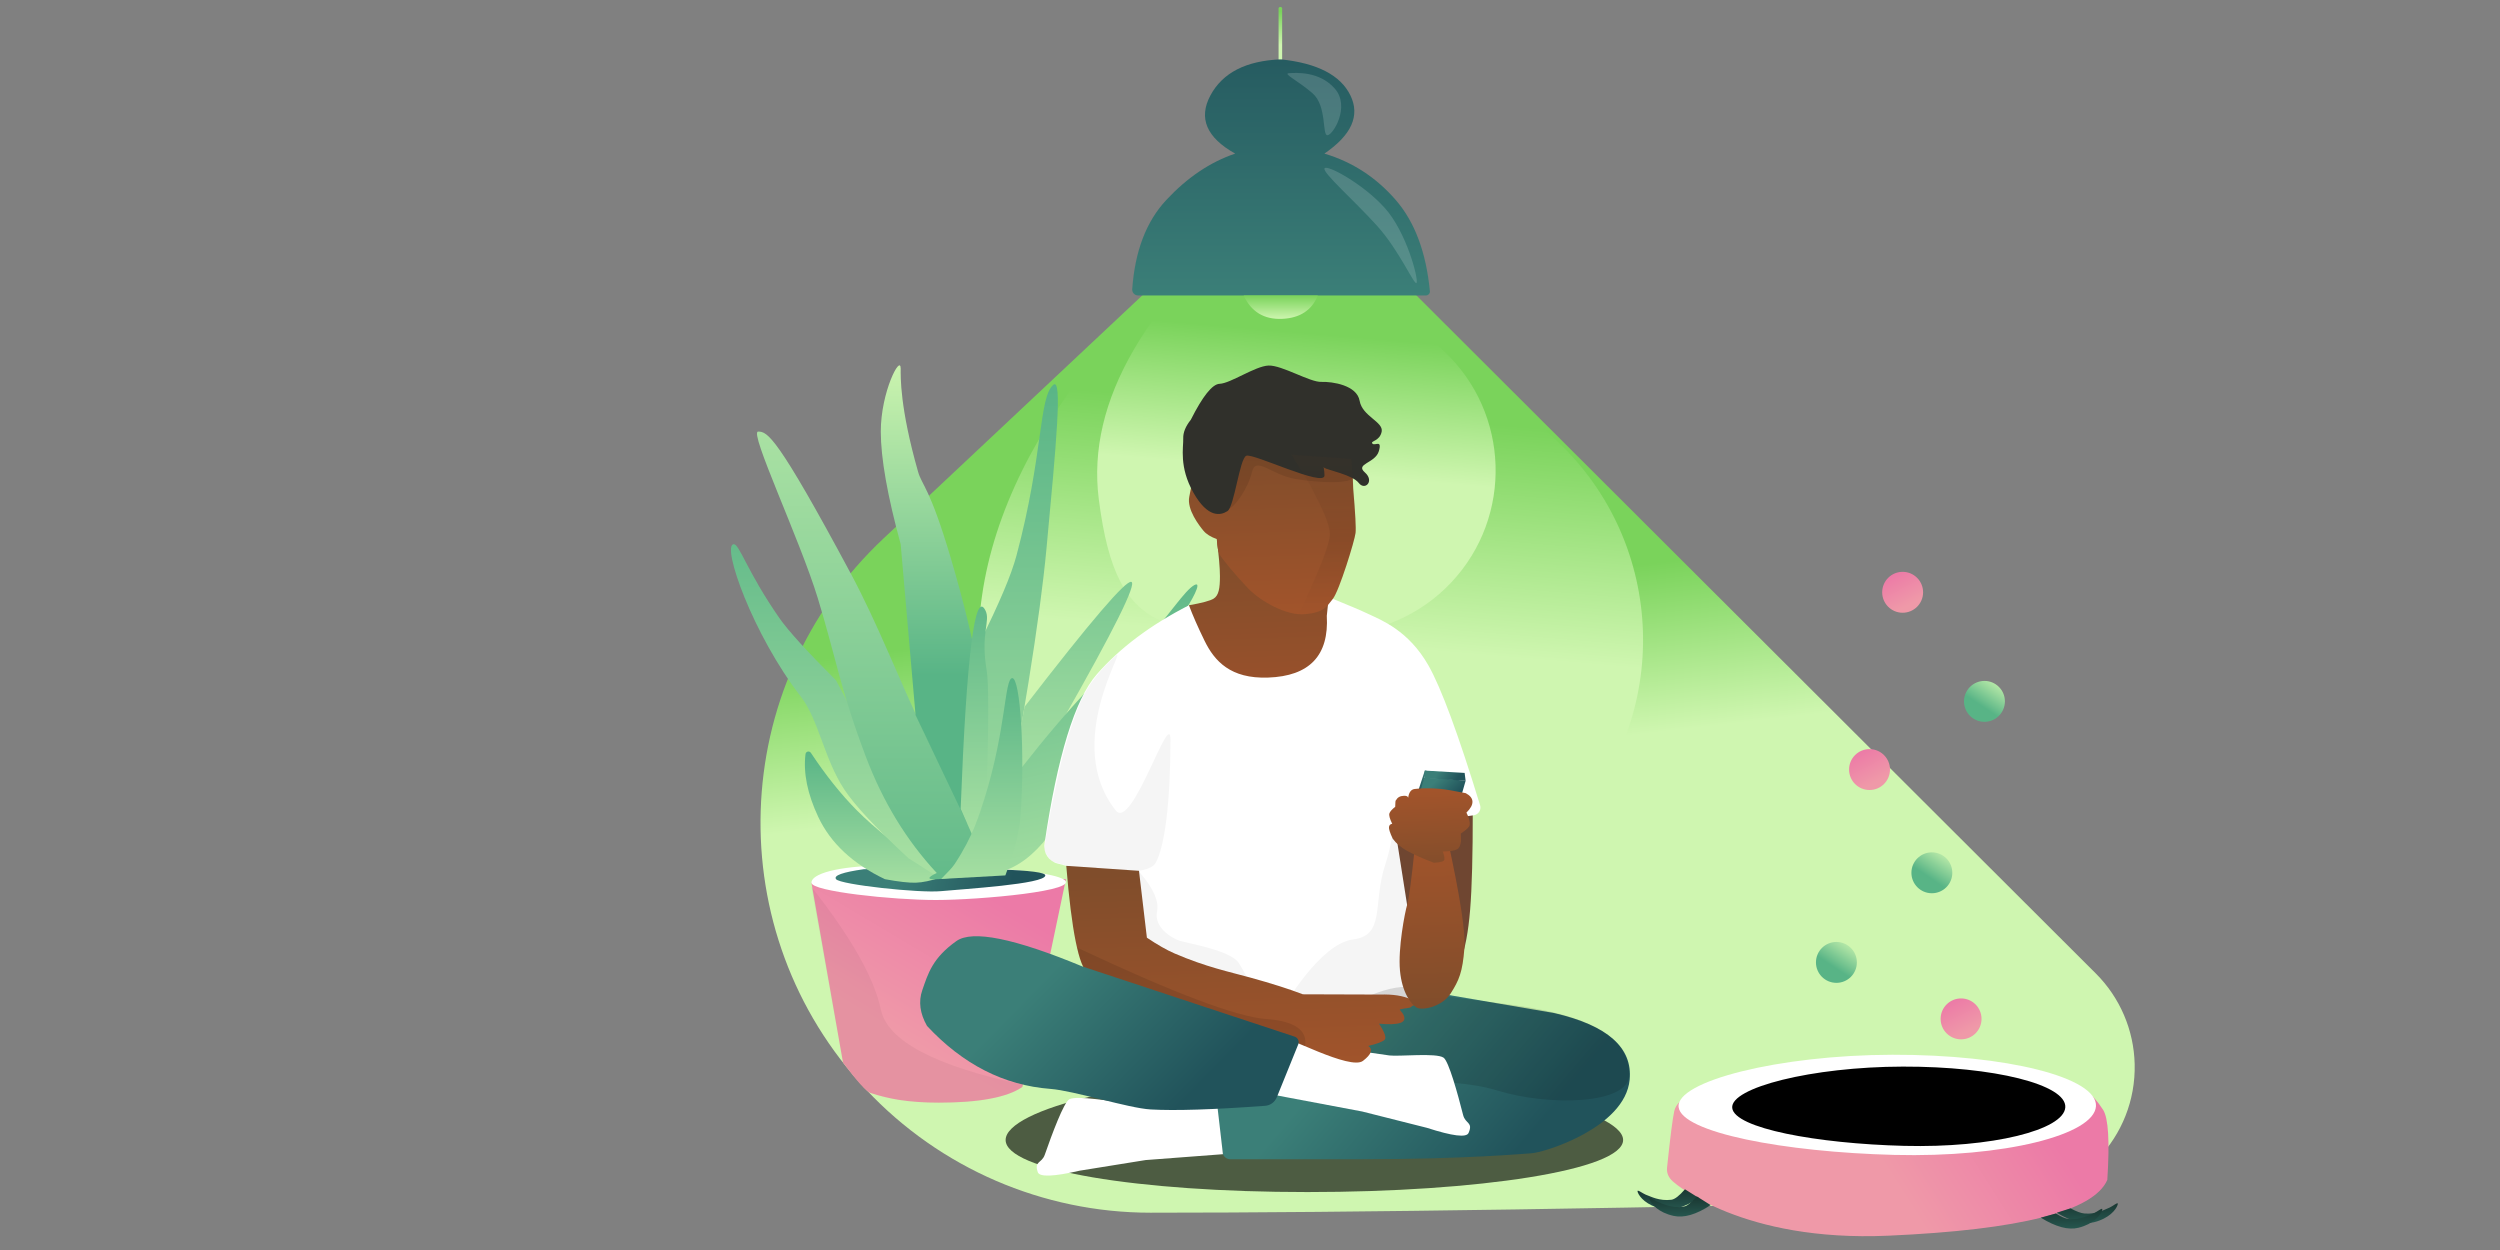 <?xml version="1.0" encoding="UTF-8"?>
<svg width="1440px" height="720px" viewBox="0 0 1440 720" version="1.1" xmlns="http://www.w3.org/2000/svg" xmlns:xlink="http://www.w3.org/1999/xlink">
    <rect x="0" y="0" width="1440" height="720" fill="#808080" stroke="none"/>
    <title>Best HD 2019 - Header</title>
    <defs>
        <linearGradient x1="42.346%" y1="55.555%" x2="44.788%" y2="39.848%" id="linearGradient-1">
            <stop stop-color="#CFF6B0" offset="0%"></stop>
            <stop stop-color="#7AD35B" offset="100%"></stop>
        </linearGradient>
        <linearGradient x1="42.346%" y1="60.841%" x2="44.788%" y2="30.191%" id="linearGradient-2">
            <stop stop-color="#CFF6B0" offset="0%"></stop>
            <stop stop-color="#7AD35B" offset="100%"></stop>
        </linearGradient>
        <linearGradient x1="42.346%" y1="60.822%" x2="44.788%" y2="30.225%" id="linearGradient-3">
            <stop stop-color="#CFF6B0" offset="0%"></stop>
            <stop stop-color="#7AD35B" offset="100%"></stop>
        </linearGradient>
        <linearGradient x1="89.792%" y1="12.597%" x2="50%" y2="88.899%" id="linearGradient-4">
            <stop stop-color="#EC7AA7" offset="0%"></stop>
            <stop stop-color="#EF99A8" offset="100%"></stop>
        </linearGradient>
        <linearGradient x1="70.157%" y1="104.77%" x2="0%" y2="0%" id="linearGradient-5">
            <stop stop-color="#58B486" offset="0%"></stop>
            <stop stop-color="#58B486" offset="34.59%"></stop>
            <stop stop-color="#CFF6B0" offset="100%"></stop>
        </linearGradient>
        <linearGradient x1="50%" y1="100%" x2="50%" y2="-23.504%" id="linearGradient-6">
            <stop stop-color="#3B7F78" offset="0%"></stop>
            <stop stop-color="#21535B" offset="100%"></stop>
        </linearGradient>
        <linearGradient x1="49.964%" y1="72.794%" x2="49.976%" y2="8.348%" id="linearGradient-7">
            <stop stop-color="#CFF6B0" offset="0%"></stop>
            <stop stop-color="#7AD35B" offset="100%"></stop>
        </linearGradient>
        <linearGradient x1="42.346%" y1="100%" x2="42.346%" y2="0%" id="linearGradient-8">
            <stop stop-color="#CFF6B0" offset="0%"></stop>
            <stop stop-color="#7AD35B" offset="100%"></stop>
        </linearGradient>
        <linearGradient x1="89.792%" y1="21.163%" x2="50%" y2="79.991%" id="linearGradient-9">
            <stop stop-color="#EC7AA7" offset="0%"></stop>
            <stop stop-color="#EF99A8" offset="100%"></stop>
        </linearGradient>
        <linearGradient x1="84.546%" y1="50.802%" x2="28.592%" y2="49.282%" id="linearGradient-10">
            <stop stop-color="#21535B" offset="0%"></stop>
            <stop stop-color="#3B7F78" offset="100%"></stop>
        </linearGradient>
        <linearGradient x1="50%" y1="154.409%" x2="50%" y2="0%" id="linearGradient-11">
            <stop stop-color="#CFF6B0" offset="0%"></stop>
            <stop stop-color="#58B486" offset="100%"></stop>
        </linearGradient>
        <linearGradient x1="50%" y1="154.409%" x2="50%" y2="-19.869%" id="linearGradient-12">
            <stop stop-color="#CFF6B0" offset="0%"></stop>
            <stop stop-color="#58B486" offset="100%"></stop>
        </linearGradient>
        <linearGradient x1="50%" y1="154.409%" x2="50%" y2="-53.425%" id="linearGradient-13">
            <stop stop-color="#58B486" offset="0%"></stop>
            <stop stop-color="#58B486" offset="19.049%"></stop>
            <stop stop-color="#CFF6B0" offset="100%"></stop>
        </linearGradient>
        <linearGradient x1="50.951%" y1="104.77%" x2="50.951%" y2="0%" id="linearGradient-14">
            <stop stop-color="#58B486" offset="0%"></stop>
            <stop stop-color="#58B486" offset="34.59%"></stop>
            <stop stop-color="#CFF6B0" offset="100%"></stop>
        </linearGradient>
        <linearGradient x1="50%" y1="154.409%" x2="50%" y2="0%" id="linearGradient-15">
            <stop stop-color="#CFF6B0" offset="0%"></stop>
            <stop stop-color="#58B486" offset="100%"></stop>
        </linearGradient>
        <linearGradient x1="50%" y1="154.409%" x2="50%" y2="-3.741%" id="linearGradient-16">
            <stop stop-color="#CFF6B0" offset="0%"></stop>
            <stop stop-color="#58B486" offset="100%"></stop>
        </linearGradient>
        <linearGradient x1="50%" y1="124.782%" x2="50%" y2="-47.513%" id="linearGradient-17">
            <stop stop-color="#CFF6B0" offset="0%"></stop>
            <stop stop-color="#58B486" offset="100%"></stop>
        </linearGradient>
        <linearGradient x1="50%" y1="154.409%" x2="25.229%" y2="0%" id="linearGradient-18">
            <stop stop-color="#CFF6B0" offset="0%"></stop>
            <stop stop-color="#58B486" offset="100%"></stop>
        </linearGradient>
        <linearGradient x1="50%" y1="154.409%" x2="50%" y2="0%" id="linearGradient-19">
            <stop stop-color="#CFF6B0" offset="0%"></stop>
            <stop stop-color="#58B486" offset="100%"></stop>
        </linearGradient>
        <linearGradient x1="50%" y1="4.801%" x2="50%" y2="100%" id="linearGradient-20">
            <stop stop-color="#804D2B" offset="0%"></stop>
            <stop stop-color="#9A512B" offset="100%"></stop>
        </linearGradient>
        <linearGradient x1="50%" y1="4.801%" x2="50%" y2="100%" id="linearGradient-21">
            <stop stop-color="#804D2B" offset="0%"></stop>
            <stop stop-color="#A2542B" offset="100%"></stop>
        </linearGradient>
        <linearGradient x1="84.546%" y1="60.791%" x2="28.592%" y2="40.342%" id="linearGradient-22">
            <stop stop-color="#21535B" offset="0%"></stop>
            <stop stop-color="#3B7F78" offset="100%"></stop>
        </linearGradient>
        <linearGradient x1="50%" y1="4.801%" x2="50%" y2="100%" id="linearGradient-23">
            <stop stop-color="#804D2B" offset="0%"></stop>
            <stop stop-color="#A2542B" offset="100%"></stop>
        </linearGradient>
        <linearGradient x1="50%" y1="0%" x2="50%" y2="100%" id="linearGradient-24">
            <stop stop-color="#A2542B" offset="0%"></stop>
            <stop stop-color="#804D2B" offset="100%"></stop>
        </linearGradient>
        <linearGradient x1="84.546%" y1="66.394%" x2="28.592%" y2="35.326%" id="linearGradient-25">
            <stop stop-color="#21535B" offset="0%"></stop>
            <stop stop-color="#3B7F78" offset="100%"></stop>
        </linearGradient>
        <linearGradient x1="57.05%" y1="117.594%" x2="45.631%" y2="-10.5%" id="linearGradient-26">
            <stop stop-color="#21535B" offset="0%"></stop>
            <stop stop-color="#3B7F78" offset="100%"></stop>
        </linearGradient>
        <linearGradient x1="50%" y1="4.801%" x2="50%" y2="113.249%" id="linearGradient-27">
            <stop stop-color="#A2542B" offset="0%"></stop>
            <stop stop-color="#804D2B" offset="100%"></stop>
        </linearGradient>
        <linearGradient x1="84.546%" y1="65.425%" x2="28.592%" y2="36.194%" id="linearGradient-28">
            <stop stop-color="#21535B" offset="0%"></stop>
            <stop stop-color="#3B7F78" offset="100%"></stop>
        </linearGradient>
        <linearGradient x1="84.546%" y1="55.35%" x2="28.592%" y2="45.212%" id="linearGradient-29">
            <stop stop-color="#21535B" offset="0%"></stop>
            <stop stop-color="#3B7F78" offset="100%"></stop>
        </linearGradient>
        <linearGradient x1="89.792%" y1="46.068%" x2="50%" y2="54.089%" id="linearGradient-30">
            <stop stop-color="#EC7AA7" offset="0%"></stop>
            <stop stop-color="#EF99A8" offset="100%"></stop>
        </linearGradient>
        <path d="M31.389,21.806 C26.082,23.506 22.939,26.362 21.959,30.374 C20.98,34.385 19.413,45.164 17.258,62.71 C16.861,65.78 17.939,68.495 20.493,70.854 C22.316,72.538 60.003,106.469 143.928,104.225 C220.259,102.184 262.509,92.205 270.678,74.29 C272.489,52.182 271.918,38.722 268.964,33.909 C266.01,29.097 262.497,25.062 258.425,21.806 L31.389,21.806 Z" id="path-31"></path>
        <path d="M148.146,57.756 C211.352,60.486 263.616,48.243 264.881,31.745 C266.146,15.247 213.882,1.062 148.146,0.062 C82.41,-0.938 23.246,13.221 24.511,27.989 C25.776,42.756 84.94,55.025 148.146,57.756 Z" id="path-33"></path>
        <path d="M154.051,52.651 C204.493,54.811 246.202,45.122 247.212,32.065 C248.221,19.008 206.512,7.782 154.051,6.99 C101.59,6.199 54.374,17.405 55.384,29.092 C56.393,40.78 103.609,50.49 154.051,52.651 Z" id="path-35"></path>
        <linearGradient x1="50%" y1="0%" x2="50%" y2="100%" id="linearGradient-37">
            <stop stop-color="#18332E" offset="0%"></stop>
            <stop stop-color="#275951" offset="100%"></stop>
        </linearGradient>
        <path d="M27.347,75.454 C24.035,79.158 21.389,81.122 19.408,81.348 C12.533,82.129 7.163,79.069 5.775,78.612 C2.794,77.629 -0.766,74.111 0.145,76.766 C1.057,79.422 5.071,84.412 13.882,86.475 C19.756,87.851 26.882,85.896 35.262,80.61 L27.347,75.454 Z" id="path-38"></path>
        <path d="M34.079,79.662 C30.767,83.366 28.121,85.33 26.14,85.555 C19.265,86.336 13.895,83.277 12.507,82.82 C9.526,81.837 5.966,78.318 6.877,80.974 C7.789,83.63 11.803,88.619 20.614,90.683 C26.488,92.059 33.614,90.104 41.994,84.818 L34.079,79.662 Z" id="path-40"></path>
        <linearGradient x1="50%" y1="0%" x2="50%" y2="100%" id="linearGradient-42">
            <stop stop-color="#18332E" offset="0%"></stop>
            <stop stop-color="#275951" offset="100%"></stop>
        </linearGradient>
        <path d="M268.53,90.306 C265.25,92.15 262.619,93.184 260.638,93.409 C253.763,94.19 248.393,91.131 247.005,90.674 C244.024,89.691 240.464,86.172 241.375,88.828 C242.287,91.484 246.301,96.473 255.112,98.537 C260.986,99.913 268.112,97.958 276.492,92.672 L268.53,90.306 Z" id="path-43"></path>
        <linearGradient x1="50%" y1="0%" x2="50%" y2="100%" id="linearGradient-45">
            <stop stop-color="#18332E" offset="0%"></stop>
            <stop stop-color="#275951" offset="100%"></stop>
        </linearGradient>
        <path d="M258.775,93.113 C255.831,95.103 253.369,96.211 251.388,96.436 C244.513,97.217 239.142,94.158 237.755,93.7 C234.774,92.718 231.214,89.199 232.125,91.855 C233.036,94.51 237.051,99.5 245.862,101.563 C251.736,102.939 258.954,100.874 267.516,95.367 L258.775,93.113 Z" id="path-46"></path>
        <linearGradient x1="50%" y1="-13.771%" x2="50%" y2="100%" id="linearGradient-48">
            <stop stop-color="#884E2B" offset="0%"></stop>
            <stop stop-color="#000000" offset="58.202%"></stop>
            <stop stop-color="#9F532B" offset="100%"></stop>
        </linearGradient>
    </defs>
    <g id="Best-HD-2019---Header" stroke="none" stroke-width="1" fill="none" fill-rule="evenodd">
        <polygon id="Page-1" points="0 720 1440 720 1440 0 0 0"></polygon>
        <g id="Group-2" transform="translate(107, 4)">
            <g id="lampa" transform="translate(613.224, 347.5) scale(-1, 1) translate(-613.224, -347.5) translate(0.224, 0)">
                <path d="M126.034,556.724 L593.924,89.751 L593.924,89.751 L824.327,306.161 C914.752,391.095 919.204,533.252 834.27,623.677 C791.812,668.879 732.556,694.518 670.541,694.518 C670.541,694.518 670.541,694.518 670.541,694.518 C554.57,694.518 390.433,692.012 178.13,687.001 C136.004,686.006 102.661,651.051 103.655,608.926 C104.119,589.293 112.134,570.596 126.034,556.724 Z" id="Path-49" fill="url(#linearGradient-1)"></path>
                <path d="M157.505,392.135 C145.598,298.192 202.441,200.393 328.033,98.736 L489.196,250.042 C552.464,309.44 555.601,408.881 496.203,472.149 C466.502,503.785 425.04,521.73 381.646,521.73 C381.646,521.73 381.646,521.73 381.646,521.73 C227.797,521.73 175.365,533.048 157.505,392.135 Z" id="Path-49" fill="url(#linearGradient-2)" transform="translate(462.798, 310.341) scale(-1, 1) translate(-462.798, -310.341) "></path>
                <path d="M334.161,283.505 C327.021,227.219 361.109,168.621 436.425,107.712 L533.001,198.302 C570.934,233.883 572.84,293.477 537.259,331.41 C519.457,350.388 494.596,361.154 468.576,361.154 C468.576,361.154 468.576,361.154 468.576,361.154 C376.315,361.154 344.872,367.935 334.161,283.505 Z" id="Path-49" fill="url(#linearGradient-3)" transform="translate(517.242, 234.498) scale(-1, 1) translate(-517.242, -234.498) "></path>
                <circle id="Oval" fill="url(#linearGradient-4)" cx="203.643" cy="582.879" r="11.781"></circle>
                <circle id="Oval" fill="url(#linearGradient-5)" cx="220.473" cy="498.729" r="11.781"></circle>
                <circle id="Oval" fill="url(#linearGradient-5)" cx="275.451" cy="550.341" r="11.781"></circle>
                <circle id="Oval" fill="url(#linearGradient-5)" cx="190.179" cy="399.993" r="11.781"></circle>
                <circle id="Oval" fill="url(#linearGradient-4)" cx="256.377" cy="439.263" r="11.781"></circle>
                <circle id="Oval" fill="url(#linearGradient-4)" cx="237.303" cy="337.161" r="11.781"></circle>
                <path d="M570.372,84.478 C554.715,73.779 549.716,62.612 555.375,50.976 C561.034,39.341 574.389,32.411 595.438,30.186 C615.499,30.962 629.029,37.893 636.03,50.976 C643.031,64.06 638.274,75.227 621.758,84.478 C636.143,89.322 649.393,98.252 661.508,111.268 C672.999,123.614 679.517,140.715 681.062,162.571 C681.193,164.426 679.796,166.035 677.941,166.166 C677.862,166.172 677.783,166.175 677.704,166.175 L511.84,166.175 C510.601,166.175 509.596,165.17 509.596,163.931 C509.596,163.859 509.599,163.787 509.606,163.715 C511.765,141.36 518.301,123.878 529.212,111.268 C540.52,98.199 554.24,89.269 570.372,84.478 Z" id="Path-50" fill="url(#linearGradient-6)" fill-rule="nonzero"></path>
                <path d="M594.705,30.186 L594.705,0.736 C594.886,0.245 595.229,0 595.734,0 C596.24,0 596.583,0.245 596.763,0.736 L596.763,30.186 L594.705,30.186 Z" id="Path-52" fill="url(#linearGradient-7)"></path>
                <path d="M574.144,166.175 C577.623,174.753 584.525,179.247 594.851,179.658 C605.177,180.069 612.523,175.574 616.887,166.175 L574.144,166.175 Z" id="Path-53" fill="url(#linearGradient-8)"></path>
            </g>
            <g id="Group" transform="translate(314.038, 206.448)">
                <path d="M46.34,297.981 L64.556,401.676 C72.768,412.523 78.001,418.322 80.254,419.073 C90.39,422.454 102.085,424.678 119.637,424.678 C143.041,424.678 159.101,421.673 167.817,415.662 L192.933,295.96 L46.34,297.981 Z" id="Path-64" fill="url(#linearGradient-9)"></path>
                <path d="M46.34,300.415 C69.14,329.317 82.459,352.833 86.299,370.963 C90.139,389.093 117.448,403.562 168.228,414.369 C168.214,415.052 168.077,415.483 167.817,415.662 C163.986,418.29 159.763,419.736 157.065,420.525 C144.56,424.183 131.258,424.516 123.334,424.678 C116.581,424.816 107.465,424.587 97.608,423.217 C93.309,422.619 87.436,421.196 79.992,418.949 C79.313,418.724 77.796,417.386 75.439,414.936 C73.082,412.487 69.455,408.067 64.556,401.676 L46.34,300.415 Z" id="Path-19" fill="#000000" opacity="0.044"></path>
                <path d="M87.885,288.062 C60.725,288.441 46.34,292.987 46.34,297.981 C46.34,302.975 93.029,307.953 118.088,307.953 C143.146,307.953 203.251,302.568 191.392,295.96 C179.532,289.352 115.045,287.684 87.885,288.062 Z" id="Path-63" fill="#FFFFFF"></path>
                <path d="M76.605,290.204 C64.302,291.935 58.946,293.853 60.535,295.96 C62.92,299.119 108.585,304.07 121.07,302.85 C133.556,301.63 181.062,298.824 181.062,293.789 C181.062,290.433 146.243,289.238 76.605,290.204 Z" id="Path-65" fill="url(#linearGradient-10)" fill-rule="nonzero"></path>
                <path d="M88.661,295.96 C70.158,287.121 57.365,275.173 50.284,260.117 C44.038,246.837 41.59,234.759 42.94,223.885 L42.94,223.885 C43.055,222.962 43.895,222.307 44.818,222.422 C45.306,222.483 45.742,222.753 46.014,223.163 C54.53,236.033 63.347,247.072 72.466,256.28 C82.419,266.329 98.485,279.237 120.662,295.003 C115.165,296.87 110.423,297.863 106.435,297.982 C102.448,298.101 96.523,297.427 88.661,295.96 Z" id="Path-54" fill="url(#linearGradient-11)"></path>
                <path d="M102.264,283.902 C83.78,266.82 71.476,253.654 65.352,244.404 C53.62,226.682 50.552,204.088 40.217,190.768 C12.578,155.146 -5.467,103.806 1.5,103.024 C4.823,102.651 9.187,118.647 27.898,145.573 C32.86,152.715 43.74,164.681 60.535,181.472 L120.999,295.843 L102.264,283.902 Z" id="Path-55" fill="url(#linearGradient-12)"></path>
                <path d="M118.535,292.392 C101.108,273.676 87.479,251.309 77.648,225.29 C62.901,186.262 60.401,168.1 50.005,134.094 C39.608,100.089 10.262,38.143 15.644,38.143 C21.026,38.143 26.353,40.328 68.904,119.704 C84.873,149.491 96.558,180.624 112.036,212.899 C120.049,229.607 133.267,255.384 151.689,290.231 C137.031,293.613 126.347,295.522 119.637,295.96 C112.926,296.397 112.559,295.208 118.535,292.392 Z" id="Path-56" fill="url(#linearGradient-13)"></path>
                <path d="M106.326,201.456 L97.754,103.018 C90.118,75.082 86.299,53.457 86.299,38.143 C86.299,15.171 97.754,-6.502 97.754,1.816 C97.754,6.399 97.161,24.051 107.781,61.318 C110.009,69.138 114.509,70.173 126.507,110.647 C134.506,137.63 140.202,161.455 143.593,182.123 L136.01,263.732 L106.326,201.456 Z" id="Path-57" fill="url(#linearGradient-14)"></path>
                <path d="M143.593,159.026 C154.567,137.005 161.502,120.58 164.398,109.752 C179.987,51.464 177.232,18.445 185.652,11.238 C191.033,6.634 187.398,44.87 181.747,105.42 C177.979,145.787 167.96,208.111 151.689,292.392 L139.033,270.606 L143.593,159.026 Z" id="Path-59" fill="url(#linearGradient-15)"></path>
                <path d="M132.298,255.447 C135.72,166.795 140.495,128.74 146.622,141.28 C149.6,147.374 143.593,154.159 147.316,175.883 C148.461,182.564 148.461,205.537 147.316,244.804 L139.033,270.606 L132.298,255.447 Z" id="Path-58" fill="url(#linearGradient-16)"></path>
                <path d="M169.099,196.679 C206.936,147.607 227.446,123.619 230.63,124.715 C233.813,125.811 220.637,152.323 191.099,204.253 L169.099,256.407 L151.689,292.392 L169.099,196.679 Z" id="Path-60" fill="url(#linearGradient-17)"></path>
                <path d="M151.689,292.392 C161.545,290.952 170.883,285.135 179.703,274.938 C184.744,269.112 201.393,232.906 209.244,214.788 C215.593,200.138 237.498,174.557 260.401,142.846 C264.673,136.932 272.206,123.606 266.8,126.613 C261.394,129.621 251.576,144.908 244.616,151.628 C228.998,166.709 216.079,175.747 207.35,184.944 C194.733,198.239 181.324,213.957 167.125,232.099 L151.689,292.392 Z" id="Path-62" fill="url(#linearGradient-18)"></path>
                <path d="M121.07,295.843 C125.153,291.759 127.693,288.966 128.692,287.465 C139.487,271.238 143.345,258.131 146.056,249.437 C158.535,209.418 157.548,180.769 161.943,180.159 C166.651,179.505 169.491,223.945 166.734,260.117 C166.067,268.875 163.17,280.099 158.044,293.789 L121.07,295.843 Z" id="Path-61" fill="url(#linearGradient-19)"></path>
            </g>
            <path d="M646.096,682.626 C744.312,682.626 827.914,669.985 827.914,652.635 C827.914,635.284 744.312,615.06 646.096,615.06 C547.879,615.06 472.24,635.284 472.24,652.635 C472.24,669.985 547.879,682.626 646.096,682.626 Z" id="Oval" fill="#000000" opacity="0.628" style="mix-blend-mode: soft-light;"></path>
            <g id="chalan" transform="translate(622.397, 437.935) rotate(-2) translate(-622.397, -437.935) translate(418.397, 206.435)">
                <path d="M278.578,301.002 L278.578,339.724 L311.844,347.014 C314.774,340.081 316.98,330.295 318.461,317.655 C319.942,305.015 321.113,285.992 321.973,260.586 L276.775,260.586 L278.578,301.002 Z" id="Path-6" fill="#6F4631"></path>
                <path d="M177.086,133.367 C175.106,134.526 170.317,135.636 162.719,136.698 C158.422,158.27 157.277,170.014 159.283,171.93 C166.578,178.899 194.131,184.636 241.943,189.143 L243.71,138.558 L180.057,99.192 C180.936,108.659 181.299,115.762 181.146,120.502 C180.916,127.613 180.057,131.629 177.086,133.367 Z" id="Path-2" fill="url(#linearGradient-20)"></path>
                <path d="M162.719,136.698 C140.228,147.237 122.071,159.887 108.247,174.648 C95.168,188.614 84.009,220.798 74.769,271.199 L74.769,271.199 C73.847,276.227 76.827,281.15 81.709,282.665 C83.87,283.335 85.59,283.858 86.866,284.232 C107.871,290.39 120.311,292.051 126.03,289.814 C136.231,285.825 109.029,319.702 119.23,329.294 C126.031,335.688 128.297,341.166 126.03,345.729 C167.155,364.311 192.865,373.602 203.16,373.602 C218.602,373.602 232.484,369.07 254.426,374.544 C269.053,378.193 280.684,377.151 289.317,371.418 L276.775,268.392 C282.355,267.772 286.402,267.321 288.917,267.042 C302.963,265.479 314.144,264.235 322.458,263.31 C324.922,263.036 326.697,260.817 326.423,258.354 C326.398,258.128 326.355,257.905 326.297,257.687 C315.243,216.5 306.269,189.323 299.374,176.154 C288.615,155.605 273.072,149.075 266.286,145.548 C261.761,143.196 254.122,139.629 243.366,134.845 L241.862,145.548 C242.382,168.462 230.699,179.919 206.814,179.919 C185.181,179.919 176.319,169.38 170.994,157.45 C167.445,149.496 164.686,142.579 162.719,136.698 Z" id="Path" fill="#FFFFFF" fill-rule="nonzero"></path>
                <path d="M270.544,289.814 C262.284,312.327 269.348,330.707 250.435,332.381 C231.521,334.056 209.162,369.417 207.735,372.321 C206.783,374.258 214.712,373.031 231.521,368.642 L287.675,372.321 C285.523,343.749 283.765,324.035 282.399,313.179 C280.821,300.628 279.18,290.427 278.341,281.825 C275.398,251.658 278.804,267.301 270.544,289.814 Z" id="Path-66" fill="#000000" fill-rule="nonzero" opacity="0.04"></path>
                <path d="M116.503,253.411 C125.498,265.596 150.118,194.332 149.38,213.946 C147.984,251.058 143.866,274.979 138.425,284.232 C132.099,294.988 81.175,284.355 78.021,280.607 C76.543,278.851 74.26,275.085 74.581,273.343 C76.448,263.215 80.889,244.028 84.775,229.085 C89.176,212.161 96.136,192.859 101.758,184.027 C103.615,181.109 108.957,173.024 119.618,164.223 C126.934,158.183 86.904,213.312 116.503,253.411 Z" id="Path-66" fill="#000000" fill-rule="nonzero" opacity="0.042"></path>
                <path d="M229.572,144.168 C218.701,144.879 204.082,135.904 197.108,128.146 C190.134,120.387 182.647,110.58 181.399,108.04 C180.567,106.346 180.15,103.397 180.149,99.192 C176.644,97.797 174.123,96.1 172.586,94.101 C170.282,91.102 163.273,81.489 165.11,74.137 C166.946,66.785 167.019,62.41 172.586,62.771 C178.153,63.132 187.656,72.787 183.902,76.084 C180.149,79.38 193.991,44.971 197.108,43.992 C200.225,43.013 223.466,57.009 226.519,57.009 C229.572,57.009 237.964,45.307 239.861,47.872 C241.758,50.437 259.599,54.226 259.599,54.226 C259.599,54.226 259.599,60.418 259.599,72.802 C260.334,87.001 260.496,95.54 260.082,98.419 C259.463,102.737 249.535,131.413 245.689,135.902 C241.843,140.391 240.443,143.456 229.572,144.168 Z" id="Path-3" fill="url(#linearGradient-21)"></path>
                <path d="M168.458,426.169 L171.066,452.389 C171.289,454.625 173.129,456.351 175.374,456.43 C210.695,457.676 235.848,458.554 250.832,459.064 C312.426,461.16 344.979,459.064 348.535,459.064 C355.887,459.064 403.216,446.277 406.875,418.703 C409.314,400.32 395.315,387.024 364.88,378.814 L296.465,364.628 C230.643,380.281 202.674,389.578 212.556,392.52 C217.797,394.081 239.043,400.763 260.305,403.318 C272.858,404.826 285.939,407.668 299.549,411.846 L168.458,418.703 L168.458,426.169 Z" id="Path-9" fill="url(#linearGradient-22)" fill-rule="nonzero"></path>
                <path d="M167.347,423.343 C248.477,412.978 302.815,412.594 330.361,422.192 C360.162,432.576 406.109,432.784 406.698,415.932 C408.267,370.997 312.033,373.644 292.136,363.488 C278.872,356.717 258.512,362.105 231.057,379.652 L167.347,423.343 Z" id="Path-18" fill="#000000" opacity="0.127"></path>
                <path d="M168.458,418.703 C136.557,420.396 118.723,421.243 114.955,421.243 C109.303,421.243 88.445,416.333 83.884,418.703 C80.69,420.362 73.26,438.285 68.693,450.086 C66.737,455.139 62.339,453.375 64.302,459.988 C65.173,462.923 73.221,462.923 88.445,459.988 L126.644,455.194 L171.249,453.375 L168.458,418.703 Z" id="Path-10" fill="#FFFFFF"></path>
                <path d="M307.972,397.41 C276.079,398.294 258.249,398.736 254.481,398.736 C248.83,398.736 227.972,393.826 223.41,396.196 C220.216,397.856 212.787,415.778 208.219,427.579 C206.264,432.632 201.865,430.869 203.828,437.482 C204.7,440.417 212.747,440.417 227.972,437.482 L266.171,432.687 L317.372,429.4 L307.972,397.41 Z" id="Path-10" fill="#FFFFFF" transform="translate(260.354, 417.616) scale(-1, 1) rotate(-9) translate(-260.354, -417.616) "></path>
                <path d="M129.246,289.814 C136.631,299.026 139.612,306.559 138.189,312.413 C136.054,321.194 145.715,327.877 150.655,329.643 C155.595,331.41 180.014,336.189 184.309,343.775 C187.172,348.832 189.406,353.371 191.01,357.392 L103.578,327.701 L128.621,288.547 L129.246,289.814 Z" id="Path-14" fill="#000000" fill-rule="nonzero" opacity="0.04"></path>
                <path d="M86.866,284.232 C88.612,321.818 92.078,342.615 97.263,346.622 C101.525,349.915 133.319,364.145 162.286,374.033 C186.183,382.191 199.129,384.246 202.536,384.942 C210.075,386.48 246.268,407.822 253.76,402.454 C258.754,398.875 259.865,396.046 257.092,393.968 C262.065,392.967 265.21,391.924 266.529,390.84 C267.848,389.755 266.906,386.6 263.704,381.374 C269.282,382.103 273.358,382.103 275.932,381.374 C278.506,380.645 279.107,378.936 277.736,376.246 C276.469,374.497 275.868,373.616 275.932,373.602 C279.902,372.753 281.863,373.193 282.585,372.321 C283.693,370.982 288.997,371.424 282.585,368.052 C278.31,365.803 272.376,364.662 264.782,364.628 L220.472,362.936 C212.795,359.665 202.834,356.106 190.589,352.262 C178.812,348.564 165.288,345.305 147.412,336.832 C142.98,334.731 137.787,331.525 131.833,327.213 L128.621,288.547 L86.866,284.232 Z" id="Path-4" fill="url(#linearGradient-23)"></path>
                <path d="M91.646,331.623 C146.33,359.672 181.972,374.59 198.571,376.377 C215.17,378.165 222.551,383.63 220.713,392.775 C144.291,363.984 103.986,348.891 99.798,347.495 C95.61,346.099 92.893,340.808 91.646,331.623 Z" id="Path-17" fill="#000000" opacity="0.097"></path>
                <path d="M288.13,278.778 C285.404,298.444 283.494,309.911 282.399,313.179 C280.758,318.081 276.123,338.39 276.852,351.208 C277.581,364.026 282.602,370.963 285.795,372.91 C288.987,374.856 300.496,372.802 305.559,365.444 C310.623,358.086 312.866,353.416 314.4,339.59 C315.423,330.372 312.906,309.263 306.85,276.261 L288.13,278.778 Z" id="Path-5" fill="url(#linearGradient-24)"></path>
                <path d="M289.51,253.272 L294.447,240.836 C298.112,240.949 301.497,241.158 304.602,241.462 C307.707,241.767 312.326,242.377 318.461,243.293 L314.622,255.094 L289.51,253.272 Z" id="Path-12" fill="url(#linearGradient-25)" fill-rule="nonzero"></path>
                <polygon id="Path-16" fill="url(#linearGradient-26)" fill-rule="nonzero" points="295.177 236.608 291.015 248.016 292.249 248.016 296.169 236.701"></polygon>
                <path d="M318.285,250.43 C311.429,248.816 306.668,247.838 304.002,247.495 C295.626,246.417 290.625,246.911 289.15,246.976 C286.969,247.073 285.599,248.717 285.038,251.908 C284.946,251.098 284.148,250.693 282.643,250.693 C280.386,250.693 278.924,251.521 278.02,253.03 C277.862,253.293 277.718,252.993 277.589,254.373 C277.545,254.832 277.484,255.66 277.405,256.857 C275.496,258.262 274.339,259.481 273.935,260.514 C273.531,261.547 273.997,263.573 275.333,266.592 C274.235,266.699 273.596,267.299 273.414,268.392 C273.232,269.485 273.872,271.742 275.333,275.163 C277.132,277.895 279.876,280.366 283.565,282.577 C287.254,284.788 292.215,287.2 298.45,289.814 C302.404,289.833 304.47,289.299 304.649,288.211 C304.828,287.123 304.568,285.573 303.869,283.56 C308.089,283.596 310.85,283.268 312.153,282.577 C313.456,281.885 314.271,280.316 314.598,277.868 L314.598,273.593 C317.854,271.615 319.609,270.069 319.862,268.955 C320.263,267.19 319.737,264.751 318.285,261.638 C320.744,259.405 321.973,257.334 321.973,255.425 C321.973,253.516 320.744,251.851 318.285,250.43 Z" id="Path-7" fill="url(#linearGradient-27)"></path>
                <path d="M94.185,342.508 C55.507,324.866 31.475,319.14 22.089,325.33 C8.011,334.614 5.176,343.334 1.46,352.979 C-1.018,359.408 -0.342,366.283 3.487,373.602 C23.346,396.44 46.586,409.343 73.208,412.311 C87.002,413.849 117.712,424.991 130.586,426.169 C144.669,427.458 166.648,427.524 196.523,426.366 C199.509,426.25 202.171,424.45 203.39,421.721 L216.807,391.679 C217.565,389.982 216.803,387.991 215.106,387.233 C215.038,387.203 214.97,387.175 214.901,387.15 L94.185,342.508 L94.185,342.508 Z" id="Path-8" fill="url(#linearGradient-28)" fill-rule="nonzero"></path>
                <path d="M260.031,65.81 C260.031,70.38 239.998,68.963 226.383,66.104 C212.769,63.245 204.184,51.976 201.707,61.187 C199.231,70.399 190.522,82.373 186.411,82.373 C183.671,82.373 181.218,69.931 179.053,45.049 L218.804,45.049 L260.518,51.866 C260.194,61.032 260.031,65.68 260.031,65.81 Z" id="Path-20" fill-opacity="0.091" fill="#000000"></path>
                <path d="M167.52,71.895 C159.687,56.817 162.785,45.621 162.785,40.547 C162.785,37.164 164.363,33.633 167.52,29.954 C174.882,16.538 180.656,9.831 184.842,9.831 C191.12,9.831 205.711,0.307 213.381,0.307 C221.051,0.307 236.844,10.774 243.366,10.774 C249.888,10.774 263.83,13.412 265.082,22.442 C266.333,31.471 278.51,35 277.148,40.652 C275.786,46.303 270.29,45.603 271.554,47.301 C272.817,48.999 277.434,44.832 275.136,51.797 C272.838,58.761 261.077,58.501 266.651,63.751 C272.225,69.002 266.277,74.459 262.908,69.683 C259.538,64.908 245.046,61.614 243.366,60.252 C241.686,58.891 243.366,57.355 243.366,64.625 C243.366,71.895 202.639,50.215 198.715,51.797 C194.79,53.378 190.83,80.865 186.774,83.287 C182.719,85.709 175.352,86.974 167.52,71.895 Z" id="Path-11" fill="#30302B" fill-rule="nonzero"></path>
                <polygon id="Path-15" fill="url(#linearGradient-29)" fill-rule="nonzero" points="295.177 236.608 318.051 238.747 318.461 243.293 294.698 240.938"></polygon>
            </g>
            <g id="vysavac" transform="translate(974.274, 656.137) rotate(-1) translate(-974.274, -656.137) translate(835.774, 603.637)">
                <mask id="mask-32" fill="white">
                    <use xlink:href="#path-31"></use>
                </mask>
                <use id="Path-12" fill="url(#linearGradient-30)" xlink:href="#path-31"></use>
                <mask id="mask-34" fill="white">
                    <use xlink:href="#path-33"></use>
                </mask>
                <use id="Oval" fill="#FFFFFF" fill-rule="nonzero" xlink:href="#path-33"></use>
                <mask id="mask-36" fill="white">
                    <use xlink:href="#path-35"></use>
                </mask>
                <use id="Oval" fill="#000000" fill-rule="nonzero" opacity="0.053" xlink:href="#path-35"></use>
                <mask id="mask-39" fill="white">
                    <use xlink:href="#path-38"></use>
                </mask>
                <use id="Path-13" fill="url(#linearGradient-37)" xlink:href="#path-38"></use>
                <mask id="mask-41" fill="white">
                    <use xlink:href="#path-40"></use>
                </mask>
                <use id="Path-13" fill="url(#linearGradient-37)" xlink:href="#path-40"></use>
                <mask id="mask-44" fill="white">
                    <use xlink:href="#path-43"></use>
                </mask>
                <use id="Path-13" fill="url(#linearGradient-42)" transform="translate(258.861, 93.409) scale(-1, 1) translate(-258.861, -93.409) " xlink:href="#path-43"></use>
                <mask id="mask-47" fill="white">
                    <use xlink:href="#path-46"></use>
                </mask>
                <use id="Path-13" fill="url(#linearGradient-45)" transform="translate(249.748, 96.429) scale(-1, 1) translate(-249.748, -96.429) " xlink:href="#path-46"></use>
            </g>
            <path d="M655.908,93.011 C656.997,90.465 677.819,101.63 690.485,115.612 C703.151,129.595 710.021,156.434 708.982,158.862 C707.943,161.291 699.337,140.584 686.069,125.936 C672.8,111.289 654.819,95.556 655.908,93.011 Z" id="Path-67" fill="#FFFFFF" opacity="0.156"></path>
            <path d="M635.491,38.15 C639.334,37.943 652.974,36.814 661.907,47.111 C670.841,57.408 660.873,73.714 657.637,73.889 C654.4,74.063 657.456,57.047 649.004,49.708 C640.552,42.369 631.648,38.358 635.491,38.15 Z" id="Path-68" fill="#FFFFFF" opacity="0.156"></path>
            <path d="M649.228,278.551 C650.626,281.764 659.005,295.988 659.005,303.843 C659.005,309.08 653.062,324.388 641.176,349.768 C647.115,349.683 651.287,348.988 653.691,347.685 C657.296,345.731 659.647,342.8 662.035,338.566 C664.422,334.331 673.303,308.499 673.796,302.53 C674.125,298.551 673.334,284.472 671.423,260.294 L636.854,257.917 C644.171,269.531 648.296,276.409 649.228,278.551 Z" id="Path-21" fill="url(#linearGradient-48)" opacity="0.07"></path>
        </g>
    </g>
</svg>
